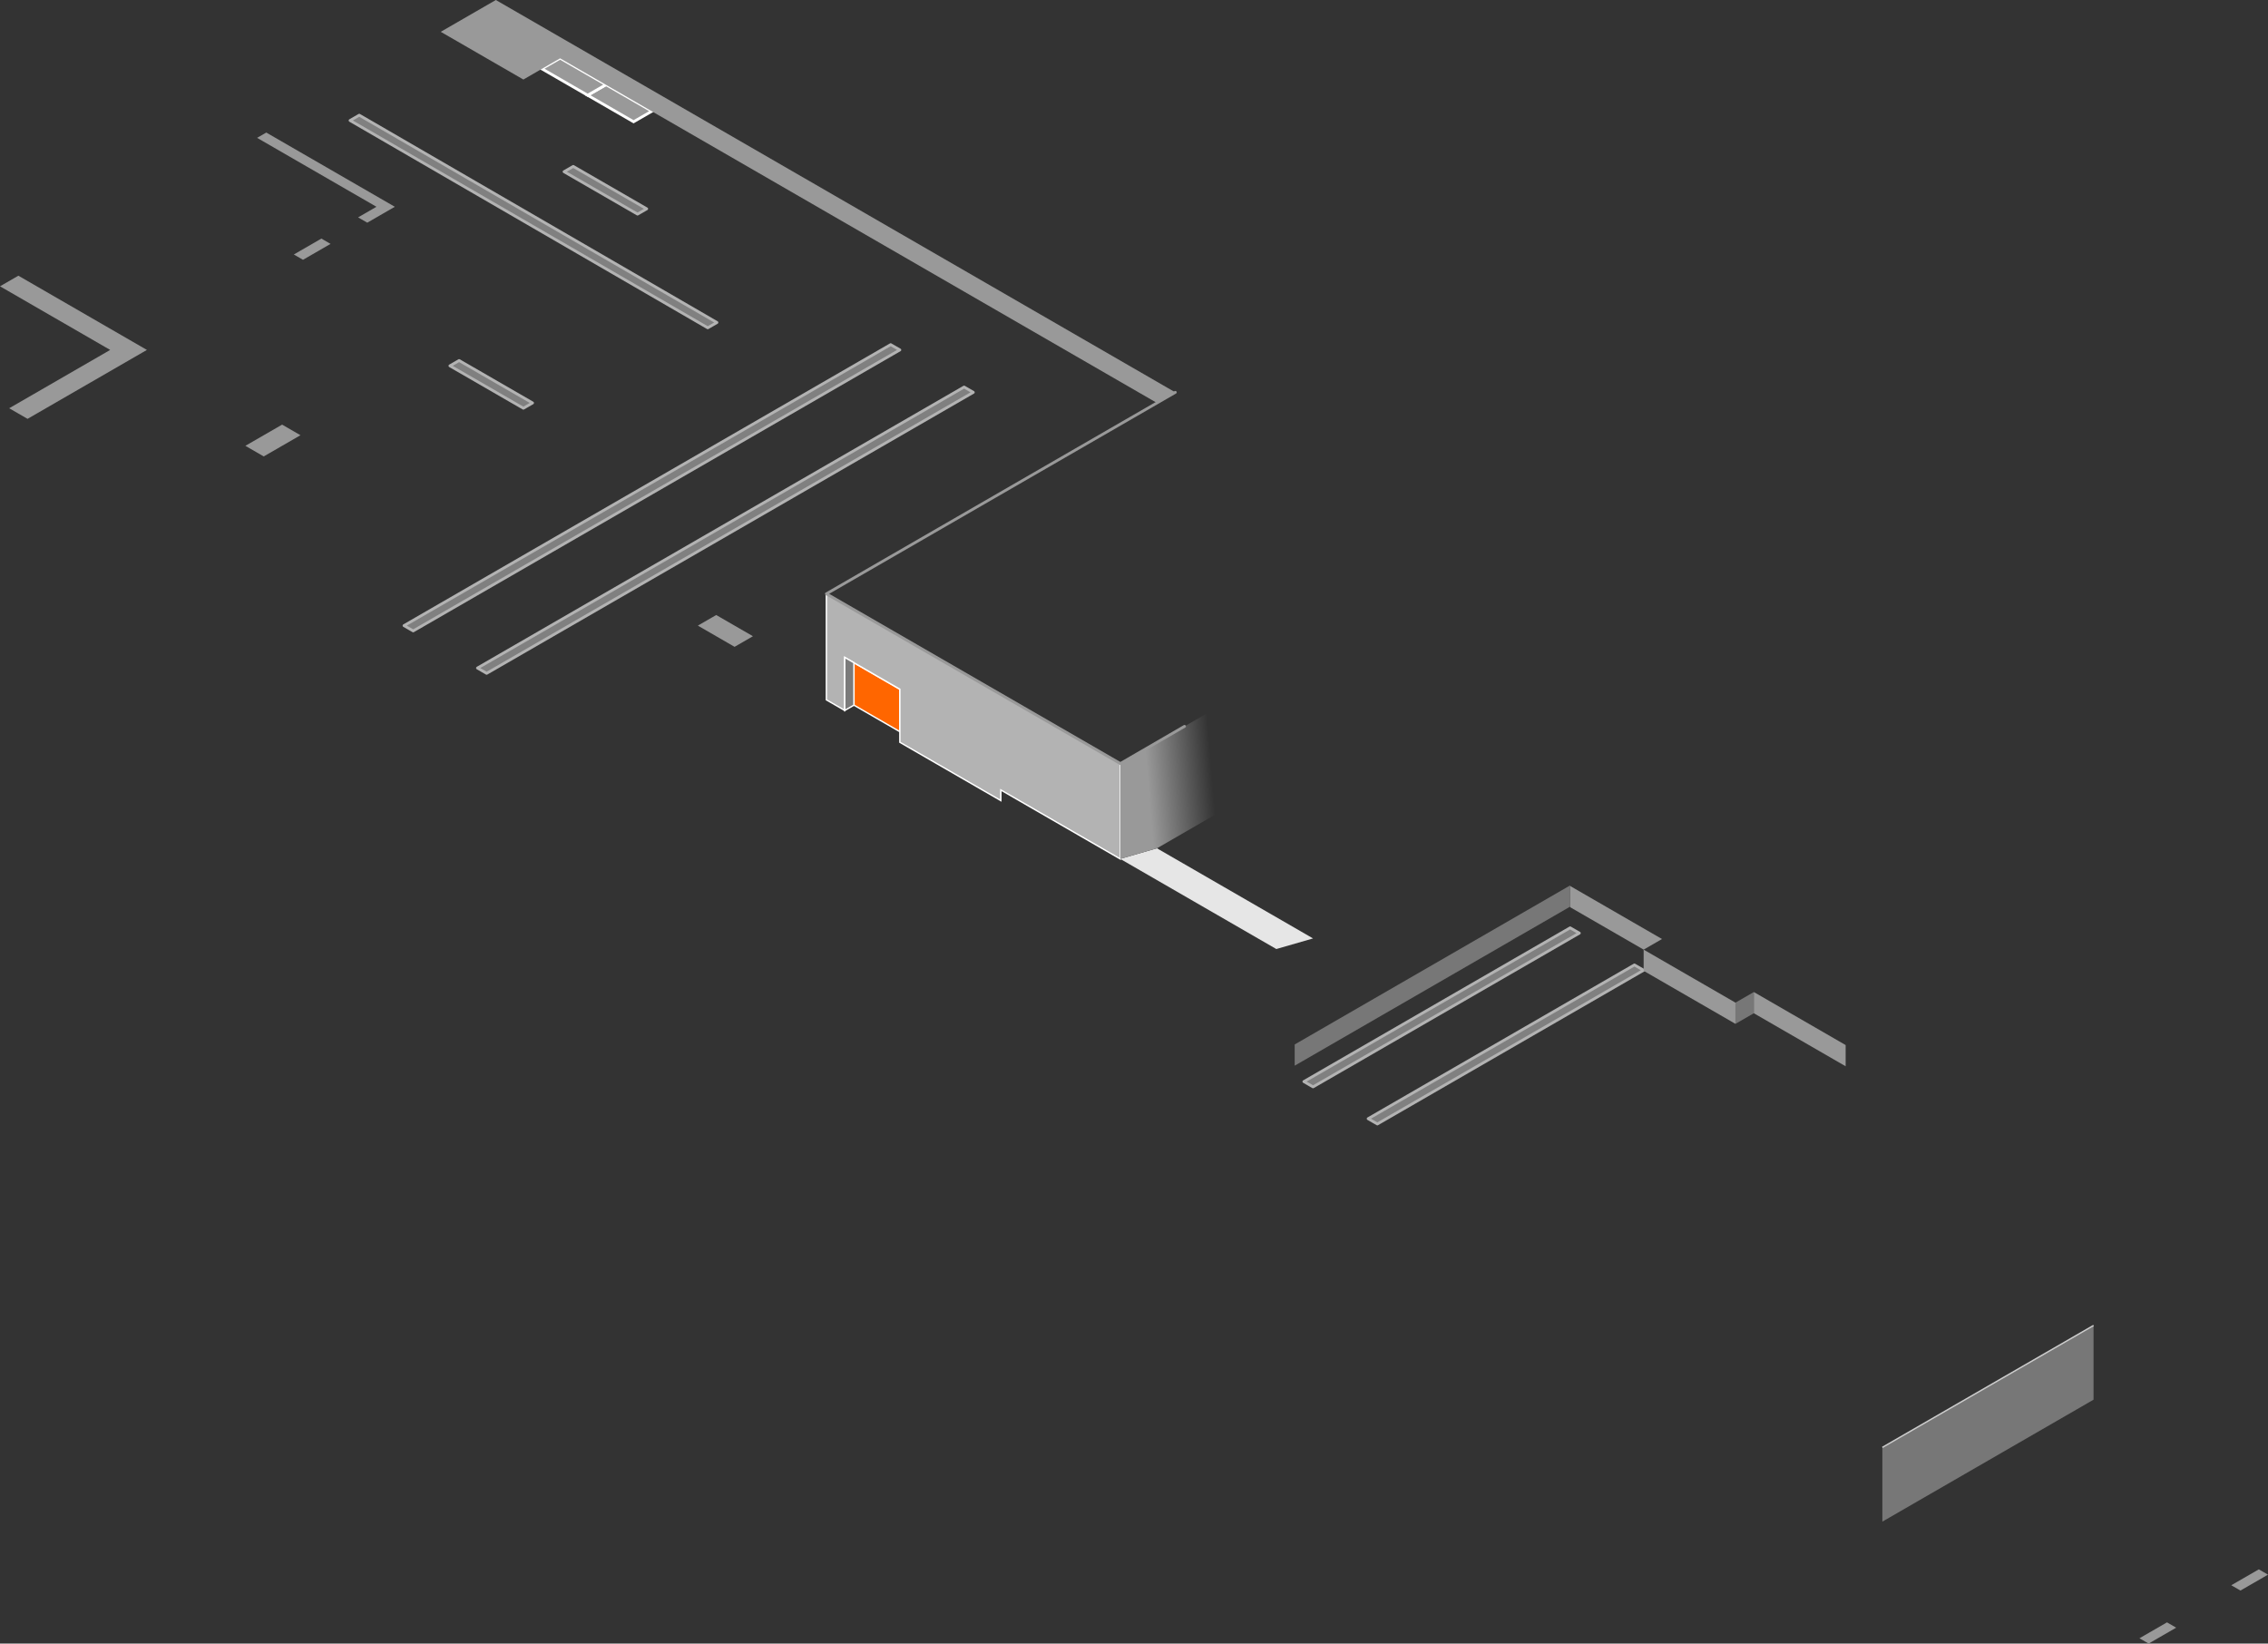 <?xml version="1.0" encoding="UTF-8" standalone="no"?>
<!-- Created with Inkscape (http://www.inkscape.org/) -->

<svg
   xmlns:dc="http://purl.org/dc/elements/1.1/"
   xmlns:cc="http://creativecommons.org/ns#"
   xmlns:rdf="http://www.w3.org/1999/02/22-rdf-syntax-ns#"
   xmlns:svg="http://www.w3.org/2000/svg"
   xmlns="http://www.w3.org/2000/svg"
   xmlns:xlink="http://www.w3.org/1999/xlink"
   xmlns:sodipodi="http://sodipodi.sourceforge.net/DTD/sodipodi-0.dtd"
   xmlns:inkscape="http://www.inkscape.org/namespaces/inkscape"
   width="213.908mm"
   height="155mm"
   viewBox="0 0 213.908 155"
   version="1.1"
   id="svg7573"
   inkscape:version="0.92.3 (2405546, 2018-03-11)"
   sodipodi:docname="Fond.svg">
  <rect x="0" y="0" width="213.908" height="155" fill="#333333" stroke="none"/>
  <defs
     id="defs7567">
    <linearGradient
       inkscape:collect="always"
       xlink:href="#linearGradient11011"
       id="linearGradient11013"
       x1="133.368"
       y1="201"
       x2="139.43"
       y2="200.5"
       gradientUnits="userSpaceOnUse" />
    <linearGradient
       inkscape:collect="always"
       id="linearGradient11011">
      <stop
         style="stop-color:#999999;stop-opacity:1;"
         offset="0"
         id="stop11007" />
      <stop
         style="stop-color:#999999;stop-opacity:0;"
         offset="1"
         id="stop11009" />
    </linearGradient>
  </defs>
  <sodipodi:namedview
     id="base"
     pagecolor="#ffffff"
     bordercolor="#666666"
     borderopacity="1.0"
     inkscape:pageopacity="0.0"
     inkscape:pageshadow="2"
     inkscape:zoom="0.98994949"
     inkscape:cx="362.86838"
     inkscape:cy="352.31265"
     inkscape:document-units="mm"
     inkscape:current-layer="layer1"
     showgrid="false"
     fit-margin-top="0"
     fit-margin-left="0"
     fit-margin-right="0"
     fit-margin-bottom="0"
     inkscape:window-width="1920"
     inkscape:window-height="1009"
     inkscape:window-x="-8"
     inkscape:window-y="-8"
     inkscape:window-maximized="1" />
  <g
     inkscape:label="Calque 1"
     inkscape:groupmode="layer"
     id="layer1"
     transform="translate(151.555,-108.375)">
    <g
       transform="translate(-176.67,-19.125)"
       style="display:inline"
       id="g22166">
      <path
         style="fill:#e6e6e6;stroke:none;stroke-width:0.265px;stroke-linecap:butt;stroke-linejoin:miter;stroke-opacity:1"
         d="m 130.77,208.5 14.722,8.5 3.464,-1 -14.722,-8.5 z"
         id="path11015"
         inkscape:connector-curvature="0" />
      <path
         sodipodi:nodetypes="ccccc"
         inkscape:connector-curvature="0"
         id="path8927-7"
         d="m 105.655,194 4.33,2.5 v -4 L 105.655,190 Z"
         style="fill:#ff6600;stroke:#ffffff;stroke-width:0.132;stroke-linecap:butt;stroke-linejoin:miter;stroke-miterlimit:4;stroke-dasharray:none;stroke-opacity:1" />
      <path
         style="opacity:1;vector-effect:none;fill:#999999;fill-opacity:1;stroke:none;stroke-width:0.265px;stroke-linecap:butt;stroke-linejoin:miter;stroke-miterlimit:4;stroke-dasharray:none;stroke-dashoffset:0;stroke-opacity:1"
         d="m 235.559,277 0.866,0.5 2.598,-1.5 -0.866,-0.5 z"
         id="path5120-5"
         inkscape:connector-curvature="0" />
      <path
         inkscape:connector-curvature="0"
         id="path7569-5-2"
         d="m 226.899,282 0.866,0.5 2.598,-1.5 -0.866,-0.5 z"
         style="opacity:1;vector-effect:none;fill:#999999;fill-opacity:1;stroke:none;stroke-width:0.265px;stroke-linecap:butt;stroke-linejoin:miter;stroke-miterlimit:4;stroke-dasharray:none;stroke-dashoffset:0;stroke-opacity:1" />
      <path
         style="opacity:1;vector-effect:none;fill:#777777;fill-opacity:1;stroke:none;stroke-width:0.265px;stroke-linecap:butt;stroke-linejoin:miter;stroke-miterlimit:4;stroke-dasharray:none;stroke-dashoffset:0;stroke-opacity:1"
         d="m 202.65,264 v 7 l 19.919,-11.5 v -7 z"
         id="path5091-5"
         inkscape:connector-curvature="0"
         sodipodi:nodetypes="ccccc" />
      <path
         inkscape:connector-curvature="0"
         id="path5075-4"
         d="M 202.65,264 222.569,252.5"
         style="opacity:1;vector-effect:none;fill:#ffffff;fill-opacity:1;stroke:#cccccc;stroke-width:0.132;stroke-linecap:butt;stroke-linejoin:miter;stroke-miterlimit:4;stroke-dasharray:none;stroke-dashoffset:0;stroke-opacity:1" />
      <path
         sodipodi:nodetypes="ccccc"
         style="fill:#808080;stroke:#b3b3b3;stroke-width:0.265;stroke-linecap:round;stroke-linejoin:round;stroke-miterlimit:4;stroke-dasharray:none;stroke-opacity:1;paint-order:fill markers stroke"
         d="m 70.148,190.5 0.866,0.5 L 116.913,164.5 116.047,164 Z"
         id="path10023-5"
         inkscape:connector-curvature="0" />
      <path
         inkscape:connector-curvature="0"
         id="path8239-4"
         d="m 154.153,233 0.866,0.5 25.115,-14.5 -0.866,-0.5 z"
         style="fill:#808080;stroke:#b3b3b3;stroke-width:0.265;stroke-linecap:round;stroke-linejoin:round;stroke-miterlimit:4;stroke-dasharray:none;stroke-opacity:1;paint-order:fill markers stroke"
         sodipodi:nodetypes="ccccc" />
      <path
         sodipodi:nodetypes="ccccc"
         inkscape:connector-curvature="0"
         id="path8243-7"
         d="m 180.136,217.056 v 2 l 8.66,5 v -2 z"
         style="opacity:1;vector-effect:none;fill:#999999;fill-opacity:1;stroke:none;stroke-width:0.265px;stroke-linecap:butt;stroke-linejoin:miter;stroke-miterlimit:4;stroke-dasharray:none;stroke-dashoffset:0;stroke-opacity:1" />
      <path
         style="fill:#808080;stroke:#b3b3b3;stroke-width:0.265;stroke-linecap:round;stroke-linejoin:round;stroke-miterlimit:4;stroke-dasharray:none;stroke-opacity:1;paint-order:fill markers stroke"
         d="m 148.09,229.5 0.866,0.5 25.115,-14.5 -0.866,-0.5 z"
         id="path8241-0"
         inkscape:connector-curvature="0"
         sodipodi:nodetypes="ccccc" />
      <path
         sodipodi:nodetypes="ccccc"
         inkscape:connector-curvature="0"
         id="path8223-4"
         d="m 147.224,226 1e-5,2 25.981,-15 v -2 z"
         style="opacity:1;vector-effect:none;fill:#777777;fill-opacity:1;stroke:none;stroke-width:0.265px;stroke-linecap:butt;stroke-linejoin:miter;stroke-miterlimit:4;stroke-dasharray:none;stroke-dashoffset:0;stroke-opacity:1" />
      <path
         sodipodi:nodetypes="ccccc"
         style="opacity:1;vector-effect:none;fill:#999999;fill-opacity:1;stroke:#ffffff;stroke-width:0.265px;stroke-linecap:butt;stroke-linejoin:miter;stroke-miterlimit:4;stroke-dasharray:none;stroke-dashoffset:0;stroke-opacity:1"
         d="m 86.603,137.982 -1.732,1 -4.33,-2.5 1.732,-1 z"
         id="path7758-1"
         inkscape:connector-curvature="0" />
      <path
         inkscape:connector-curvature="0"
         id="path7756-1"
         d="m 82.273,135.482 -1.732,1 -4.33,-2.5 1.732,-1 z"
         style="opacity:1;vector-effect:none;fill:#999999;fill-opacity:1;stroke:#ffffff;stroke-width:0.265px;stroke-linecap:butt;stroke-linejoin:miter;stroke-miterlimit:4;stroke-dasharray:none;stroke-dashoffset:0;stroke-opacity:1"
         sodipodi:nodetypes="ccccc" />
      <path
         sodipodi:nodetypes="ccccccc"
         inkscape:connector-curvature="0"
         id="path7642-2"
         d="m 66.684,130.5 7.794,4.5 3.464,-2 56.292,32.5 1.732,-1 -64.086,-37 z"
         style="opacity:1;vector-effect:none;fill:#999999;fill-opacity:1;stroke:none;stroke-width:0.265px;stroke-linecap:butt;stroke-linejoin:miter;stroke-miterlimit:4;stroke-dasharray:none;stroke-dashoffset:0;stroke-opacity:1" />
      <path
         sodipodi:nodetypes="ccccc"
         style="fill:#808080;stroke:#b3b3b3;stroke-width:0.265;stroke-linecap:round;stroke-linejoin:round;stroke-miterlimit:4;stroke-dasharray:none;stroke-opacity:1;paint-order:fill markers stroke"
         d="m 58.998,138.363 -0.866,0.5 33.735,19.552 0.866,-0.5 z"
         id="path2622-6"
         inkscape:connector-curvature="0" />
      <path
         inkscape:connector-curvature="0"
         id="path2620-8"
         d="m 79.182,143.193 -0.866,0.5 6.928,4 0.866,-0.5 z"
         style="fill:#808080;stroke:#b3b3b3;stroke-width:0.265;stroke-linecap:round;stroke-linejoin:round;stroke-miterlimit:4;stroke-dasharray:none;stroke-opacity:1;paint-order:fill markers stroke"
         sodipodi:nodetypes="ccccc" />
      <path
         sodipodi:nodetypes="ccccc"
         inkscape:connector-curvature="0"
         id="path10021-5"
         d="m 63.22,186.5 0.866,0.5 L 109.985,160.5 109.119,160 Z"
         style="fill:#808080;stroke:#b3b3b3;stroke-width:0.265;stroke-linecap:round;stroke-linejoin:round;stroke-miterlimit:4;stroke-dasharray:none;stroke-opacity:1;paint-order:fill markers stroke" />
      <path
         inkscape:connector-curvature="0"
         id="path7569-9"
         d="m 52.828,151.5 0.866,0.5 2.598,-1.5 -0.866,-0.5 z"
         style="opacity:1;vector-effect:none;fill:#999999;fill-opacity:1;stroke:none;stroke-width:0.265px;stroke-linecap:butt;stroke-linejoin:miter;stroke-miterlimit:4;stroke-dasharray:none;stroke-dashoffset:0;stroke-opacity:1" />
      <path
         sodipodi:nodetypes="ccccccc"
         inkscape:connector-curvature="0"
         id="path4842-3"
         d="m 26.847,153.5 12.124,7 -11.258,6.5 -1.732,-1 9.526,-5.5 -10.392,-6 z"
         style="fill:#999999;stroke:none;stroke-width:0.265px;stroke-linecap:butt;stroke-linejoin:miter;stroke-opacity:1" />
      <path
         sodipodi:nodetypes="ccccccc"
         inkscape:connector-curvature="0"
         id="path7014-4"
         d="m 50.229,140 -0.866,0.5 11.258,6.5 -1.732,1 0.866,0.5 2.598,-1.5 z"
         style="opacity:1;vector-effect:none;fill:#999999;fill-opacity:1;stroke:none;stroke-width:0.265px;stroke-linecap:butt;stroke-linejoin:miter;stroke-miterlimit:4;stroke-dasharray:none;stroke-dashoffset:0;stroke-opacity:1" />
      <path
         sodipodi:nodetypes="ccccc"
         style="fill:#808080;stroke:#b3b3b3;stroke-width:0.265;stroke-linecap:round;stroke-linejoin:round;stroke-miterlimit:4;stroke-dasharray:none;stroke-opacity:1;paint-order:fill markers stroke"
         d="m 68.416,161.5 -0.866,0.5 6.928,4 0.866,-0.5 z"
         id="path10982-4"
         inkscape:connector-curvature="0" />
      <path
         sodipodi:nodetypes="ccccccccccc"
         inkscape:connector-curvature="0"
         id="path8923-8"
         d="m 103.057,193.5 1.732,1 v -5 l 5.196,3 v 5 l 9.526,5.5 v -1 l 11.258,6.5 v -9 l -27.713,-16 z"
         style="fill:#b3b3b3;fill-opacity:1;stroke:#ffffff;stroke-width:0.132;stroke-linecap:butt;stroke-linejoin:miter;stroke-miterlimit:4;stroke-dasharray:none;stroke-opacity:1" />
      <path
         sodipodi:nodetypes="ccccc"
         inkscape:connector-curvature="0"
         id="path8925-8"
         d="m 104.789,194.5 0.866,-0.5 v -4 l -0.866,-0.5 z"
         style="fill:#7b7b7b;fill-opacity:1;stroke:#ffffff;stroke-width:0.132;stroke-linecap:butt;stroke-linejoin:miter;stroke-miterlimit:4;stroke-dasharray:none;stroke-opacity:1" />
      <path
         style="opacity:1;vector-effect:none;fill:#777777;fill-opacity:1;stroke:none;stroke-width:0.265px;stroke-linecap:butt;stroke-linejoin:miter;stroke-miterlimit:4;stroke-dasharray:none;stroke-dashoffset:0;stroke-opacity:1"
         d="m 188.796,222.056 v 2 l 1.732,-1 v -2 z"
         id="path8448-8"
         inkscape:connector-curvature="0"
         sodipodi:nodetypes="ccccc" />
      <path
         sodipodi:nodetypes="ccccc"
         inkscape:connector-curvature="0"
         style="opacity:1;vector-effect:none;fill:#999999;fill-opacity:1;stroke:none;stroke-width:0.265px;stroke-linecap:butt;stroke-linejoin:miter;stroke-miterlimit:4;stroke-dasharray:none;stroke-dashoffset:0;stroke-opacity:1"
         d="m 173.208,211.056 1e-5,2 6.928,4 1.732,-1 z"
         id="path8452-6" />
      <path
         style="opacity:1;vector-effect:none;fill:#999999;fill-opacity:1;stroke:none;stroke-width:0.265px;stroke-linecap:butt;stroke-linejoin:miter;stroke-miterlimit:4;stroke-dasharray:none;stroke-dashoffset:0;stroke-opacity:1"
         d="m 190.528,221.056 v 2 l 8.66,5 v -2 z"
         id="path8454-8"
         inkscape:connector-curvature="0"
         sodipodi:nodetypes="ccccc" />
      <path
         sodipodi:nodetypes="cccc"
         inkscape:connector-curvature="0"
         id="path20096-7"
         d="m 136.832,196 -6.049,3.508 -27.726,-16.008 32.909,-19"
         style="fill:none;stroke:#999999;stroke-width:0.265;stroke-linecap:round;stroke-linejoin:round;stroke-miterlimit:4;stroke-dasharray:none;stroke-opacity:1" />
      <path
         inkscape:connector-curvature="0"
         id="path2827-3"
         d="m 90.933,186.5 1.732,-1 3.464,2 -1.732,1 z"
         style="display:inline;opacity:1;vector-effect:none;fill:#999999;fill-opacity:1;stroke:none;stroke-width:0.265px;stroke-linecap:butt;stroke-linejoin:miter;stroke-miterlimit:4;stroke-dasharray:none;stroke-dashoffset:0;stroke-opacity:1"
         sodipodi:nodetypes="ccccc" />
      <path
         sodipodi:nodetypes="ccccc"
         style="display:inline;opacity:1;vector-effect:none;fill:#999999;fill-opacity:1;stroke:none;stroke-width:0.265px;stroke-linecap:butt;stroke-linejoin:miter;stroke-miterlimit:4;stroke-dasharray:none;stroke-dashoffset:0;stroke-opacity:1"
         d="m 48.258,169.544 1.732,1 3.464,-2 -1.732,-1 z"
         id="path10980-5"
         inkscape:connector-curvature="0" />
      <path
         style="opacity:1;vector-effect:none;fill:url(#linearGradient11013);fill-opacity:1;stroke:none;stroke-width:0.265px;stroke-linecap:butt;stroke-linejoin:miter;stroke-miterlimit:4;stroke-dasharray:none;stroke-dashoffset:0;stroke-opacity:1"
         d="m 130.77,199.5 v 9 l 3.464,-1 8.66,-5 v -10 z"
         id="path10991"
         inkscape:connector-curvature="0"
         sodipodi:nodetypes="cccccc" />
    </g>
  </g>
</svg>
